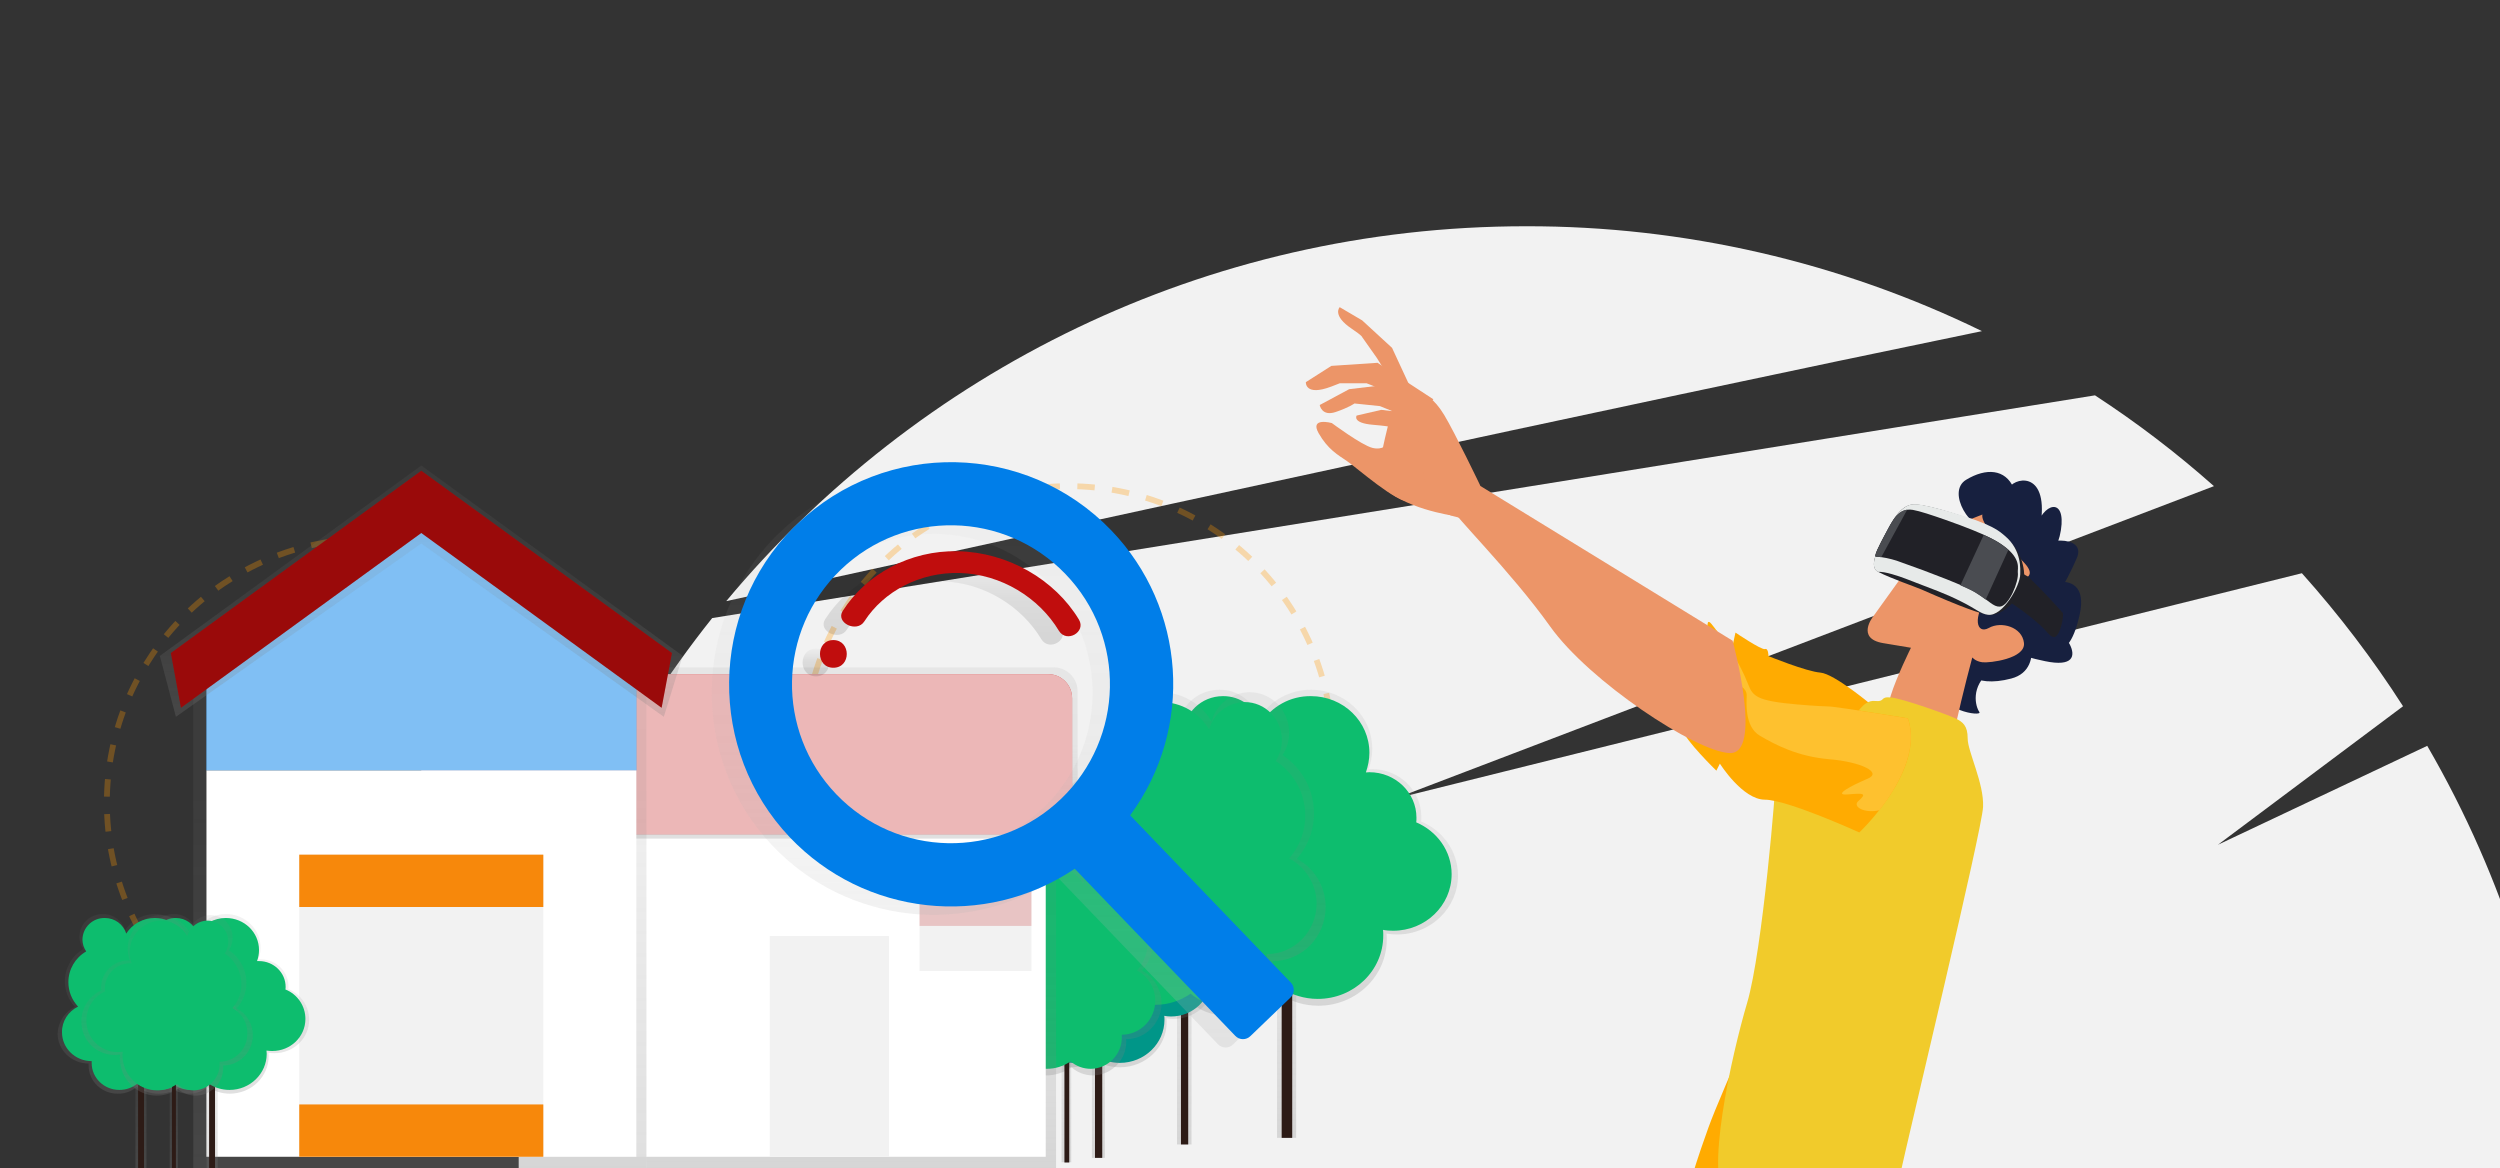 <?xml version="1.0" encoding="utf-8"?>
<!-- Generator: Adobe Illustrator 24.3.0, SVG Export Plug-In . SVG Version: 6.00 Build 0)  -->
<svg version="1.1" id="a47a0a21-9b01-4fbd-9b4d-87f66ed38e86"
	 xmlns="http://www.w3.org/2000/svg" xmlns:xlink="http://www.w3.org/1999/xlink" x="0px" y="0px" viewBox="0 0 1137 531.2"
	 style="enable-background:new 0 0 1137 531.2;" xml:space="preserve">
<rect x="0" y="0" width="1137" height="531.2" fill="#333333" stroke="none"/>
<style type="text/css">
	.st0{fill:#F2F2F2;}
	
		.st1{opacity:0.3;fill:none;stroke:#FF9800;stroke-width:2.642;stroke-miterlimit:10;stroke-dasharray:7.926;enable-background:new    ;}
	.st2{fill:url(#SVGID_1_);}
	.st3{fill:none;}
	.st4{fill:url(#SVGID_2_);}
	.st5{fill:#2D1B16;}
	.st6{fill:#795548;}
	.st7{fill:#0DBD6E;}
	.st8{fill:url(#SVGID_3_);}
	.st9{fill:url(#SVGID_4_);}
	.st10{fill:url(#SVGID_5_);}
	.st11{fill:#009688;}
	.st12{fill:url(#SVGID_6_);}
	.st13{fill:url(#SVGID_7_);}
	.st14{fill:url(#SVGID_8_);}
	.st15{fill:url(#SVGID_9_);}
	.st16{fill:#FFFFFF;}
	.st17{fill:url(#SVGID_10_);}
	.st18{fill:#C00D0D;}
	.st19{opacity:0.7;fill:#FFFFFF;enable-background:new    ;}
	.st20{fill:url(#SVGID_11_);}
	.st21{fill:#007EE9;}
	.st22{opacity:0.5;fill:#FFFFFF;enable-background:new    ;}
	.st23{fill:url(#SVGID_12_);}
	.st24{opacity:0.2;enable-background:new    ;}
	.st25{fill:#F7880B;}
	.st26{fill:#00FF00;}
	.st27{opacity:0.2;fill:#C00D0D;enable-background:new    ;}
	.st28{fill:url(#SVGID_13_);}
	.st29{fill:url(#SVGID_14_);}
	.st30{fill:url(#SVGID_15_);}
	.st31{fill:url(#SVGID_16_);}
	.st32{fill:url(#SVGID_17_);}
	.st33{fill:url(#SVGID_18_);}
	.st34{fill:url(#SVGID_19_);}
	.st35{fill:url(#SVGID_20_);}
	.st36{fill:url(#SVGID_21_);}
	.st37{fill:#17203F;}
	.st38{fill:#EC9568;}
	.st39{fill:#FEC12F;}
	.st40{fill:#447CE3;}
	.st41{fill:#FFAB01;}
	.st42{fill:#F1CB2B;}
	.st43{fill:#212127;}
	.st44{fill:#E7EAE9;}
	.st45{fill:#4A4C51;}
</style>
<path class="st0" d="M1137,408.9v166.3H235.9V456.8c16.7-64.1,46.7-123.9,88-175.7l628.9-101.3c19,12.4,37.1,26.2,54.1,41.3
	L634.2,363.3l412.7-102.6c16.9,18.9,32.3,39.1,46,60.5l-84.2,63l95.2-45c8.8,15.2,16.8,30.9,23.8,46.9
	C1131,393.6,1134.1,401.2,1137,408.9z"/>
<path class="st0" d="M901.4,150.6c-64.6-31.5-135.5-47.8-207.3-47.7c-146.2,0-276.9,66.3-363.8,170.5
	C479,240.7,737.9,184.3,901.4,150.6z"/>
<circle class="st1" cx="168.8" cy="365.1" r="120.2"/>
<circle class="st1" cx="485.8" cy="341.3" r="120.2"/>
<g id="ff8ee4b4-5abc-4927-bead-5d69132ee8f9">
	
		<linearGradient id="SVGID_1_" gradientUnits="userSpaceOnUse" x1="737.252" y1="-175.484" x2="737.252" y2="-31.838" gradientTransform="matrix(1 0 0 -1 -146.3 281.816)">
		<stop  offset="0" style="stop-color:#808080;stop-opacity:0.25"/>
		<stop  offset="0.54" style="stop-color:#808080;stop-opacity:0.12"/>
		<stop  offset="1" style="stop-color:#808080;stop-opacity:0.1"/>
	</linearGradient>
	<path class="st2" d="M532.3,387.7c-5.2-5.5-8.1-12.8-8.1-20.3c0.1-10.6,5.7-20.4,14.8-25.8c-2-2.9-3.1-6.4-3.1-9.9
		c0-10,8.4-18,18.7-18c8.2-0.1,15.5,5.2,17.9,13c5.2-8.1,14.2-13.1,23.8-13c15.4,0,27.8,12,27.8,26.9c0,3.2-0.6,6.3-1.7,9.3
		c0.6,0,1.1-0.1,1.7-0.1c12.3,0,22.3,9.7,22.3,21.6c0,0.7,0,1.5-0.1,2.2c9.9,4.1,16.8,13.6,16.8,24.6c0,14.8-12.4,26.8-27.7,26.8
		c-1.6,0-3.2-0.1-4.8-0.4c0.1,0.9,0.1,1.8,0.1,2.7c0,16.6-13.9,30.1-31.1,30.1c-6.3,0-12.5-1.8-17.7-5.4c-4.2,3.5-9.6,5.4-15.1,5.4
		c-12.8,0-23.3-10.1-23.3-22.5c0-0.5,0-1.1,0.1-1.6h-0.1c-13.8,0-24.9-10.8-24.9-24.1C518.8,400,524,391.7,532.3,387.7z"/>
</g>
<line id="_x34_f2fbb80-d4ec-4696-8eab-975803e285fc" class="st3" x1="585.3" y1="357.5" x2="585.3" y2="517.5"/>
<linearGradient id="SVGID_2_" gradientUnits="userSpaceOnUse" x1="585.15" y1="13.755" x2="585.15" y2="173.74" gradientTransform="matrix(1 0 0 -1 0 531.276)">
	<stop  offset="0" style="stop-color:#808080;stop-opacity:0.25"/>
	<stop  offset="0.54" style="stop-color:#808080;stop-opacity:0.12"/>
	<stop  offset="1" style="stop-color:#808080;stop-opacity:0.1"/>
</linearGradient>
<rect x="580.8" y="357.5" class="st4" width="8.7" height="160"/>
<rect x="582.9" y="357.5" class="st5" width="4.8" height="160"/>
<line id="_x39_64f69dd-bb5e-4ecb-a4f0-6b0cfaf1e31d" class="st3" x1="585.8" y1="405.5" x2="557.2" y2="376.3"/>
<rect x="569.1" y="370.5" transform="matrix(0.714 -0.7 0.7 0.714 -110.245 511.826)" class="st6" width="4.8" height="40.8"/>
<line id="_x37_2c4e71e-02d3-4be2-bc6f-3754e61bbdeb" class="st3" x1="585.8" y1="430.5" x2="615.4" y2="409.7"/>
<rect x="582.5" y="417.7" transform="matrix(0.819 -0.574 0.574 0.819 -132.337 421.227)" class="st5" width="36.2" height="4.8"/>
<path id="c200c6c4-addf-434c-9e0f-5ce7230e9a19" class="st7" d="M534.8,387.6c-5-5.3-7.7-12.2-7.7-19.5c0.1-10.2,5.4-19.5,14.2-24.7
	c-1.9-2.8-3-6.1-3-9.5c0-9.5,8-17.3,17.9-17.3c7.8-0.1,14.8,5,17.2,12.4c5-7.8,13.5-12.5,22.8-12.4c14.7,0,26.6,11.5,26.6,25.8
	c0,3-0.6,6-1.6,8.9c0.5,0,1.1-0.1,1.6-0.1c11.8,0,21.4,9.2,21.4,20.7c0,0.7,0,1.4-0.1,2.1c9.4,4,16.1,13,16.1,23.6
	c0,14.2-11.9,25.7-26.6,25.7c-1.5,0-3.1-0.1-4.6-0.4c0.1,0.9,0.1,1.7,0.1,2.6c0,15.9-13.3,28.8-29.8,28.8c-6,0-11.9-1.8-17-5.1
	c-4,3.3-9.1,5.1-14.4,5.1c-12.3,0-22.3-9.6-22.3-21.5c0-0.5,0-1,0.1-1.5h-0.1c-13.2,0-23.8-10.3-23.8-23
	C521.9,399.4,526.9,391.5,534.8,387.6z"/>
<g id="_x30_9ddf46a-2bb3-497c-83d6-f7ff730d3d58">
	
		<linearGradient id="SVGID_3_" gradientUnits="userSpaceOnUse" x1="679.448" y1="-179.803" x2="679.448" y2="-32.988" gradientTransform="matrix(1 0 0 -1 -146.3 281.816)">
		<stop  offset="0" style="stop-color:#808080;stop-opacity:0.25"/>
		<stop  offset="0.54" style="stop-color:#808080;stop-opacity:0.12"/>
		<stop  offset="1" style="stop-color:#808080;stop-opacity:0.1"/>
	</linearGradient>
	<path class="st8" d="M589.8,390.6c11.5-13.1,10.1-33-3-44.5c-1.1-1-2.3-1.9-3.5-2.7c2-3,3-6.6,3-10.2c0-10.2-8.1-18.4-18-18.4
		c-8.1,0.1-15.2,5.5-17.3,13.3c-4.8-8.2-13.5-13.2-23-13.3c-14.8,0-26.9,12.3-26.9,27.5c0,3.2,0.6,6.4,1.6,9.5
		c-0.5,0-1.1-0.1-1.6-0.1c-11.9,0-21.6,9.9-21.6,22.1c0,0.8,0,1.5,0.1,2.2c-9.9,4.4-16.3,14.3-16.2,25.2c0,15.1,12,27.4,26.8,27.4
		c1.6,0,3.1-0.1,4.6-0.4c-0.1,0.9-0.1,1.8-0.1,2.8c0,17,13.5,30.7,30.1,30.7c6.1,0,12.1-1.9,17.1-5.5c4,3.5,9.2,5.5,14.5,5.5
		c12.4,0,22.5-10.3,22.5-23c0-0.5,0-1.1-0.1-1.6h0.1c13.3,0,24-11,24-24.6C602.9,403.3,597.9,394.8,589.8,390.6z"/>
</g>
<linearGradient id="SVGID_4_" gradientUnits="userSpaceOnUse" x1="538.551" y1="10.81" x2="538.551" y2="173.799" gradientTransform="matrix(1 0 0 -1 0 531.276)">
	<stop  offset="0" style="stop-color:#808080;stop-opacity:0.25"/>
	<stop  offset="0.54" style="stop-color:#808080;stop-opacity:0.12"/>
	<stop  offset="1" style="stop-color:#808080;stop-opacity:0.1"/>
</linearGradient>
<rect x="535.3" y="357.5" class="st9" width="6.6" height="163"/>
<rect x="537.1" y="359.8" class="st5" width="3.3" height="160.7"/>
<rect x="531.7" y="392" transform="matrix(0.679 -0.734 0.734 0.679 -111.993 530.871)" class="st5" width="39.8" height="3.3"/>
<rect x="522.4" y="405.5" transform="matrix(0.596 -0.803 0.803 0.596 -127.963 591.48)" class="st6" width="3.3" height="34.9"/>
<g id="db20f295-6229-40c0-b196-6bb997b23afd">
	
		<linearGradient id="SVGID_5_" gradientUnits="userSpaceOnUse" x1="649.83" y1="-203.778" x2="649.83" y2="-105.876" gradientTransform="matrix(1 0 0 -1 -146.3 281.816)">
		<stop  offset="0" style="stop-color:#808080;stop-opacity:0.25"/>
		<stop  offset="0.54" style="stop-color:#808080;stop-opacity:0.12"/>
		<stop  offset="1" style="stop-color:#808080;stop-opacity:0.1"/>
	</linearGradient>
	<path class="st10" d="M463.6,438.2c-3.5-3.8-5.5-8.7-5.5-13.9c0-7.2,3.9-13.9,10.1-17.6c-1.4-2-2.1-4.4-2.1-6.8
		c0-6.8,5.7-12.3,12.7-12.3c5.6-0.1,10.5,3.5,12.2,8.9c3.5-5.5,9.7-8.9,16.2-8.9c10.5,0,19,8.2,19,18.3c0,2.2-0.4,4.3-1.2,6.3
		c0.4,0,0.8-0.1,1.2-0.1c8.4,0,15.2,6.6,15.2,14.7c0,0.5,0,1-0.1,1.5c6.9,2.8,11.4,9.4,11.4,16.8c0,10.1-8.5,18.3-18.9,18.3
		c-1.1,0-2.2-0.1-3.3-0.3c0.1,0.6,0.1,1.2,0.1,1.8c0,11.3-9.5,20.5-21.2,20.5c-4.3,0-8.5-1.2-12-3.6c-2.9,2.4-6.5,3.6-10.3,3.6
		c-8.8,0-15.9-6.9-15.9-15.3c0-0.4,0-0.7,0.1-1.1h-0.1c-9.4,0-17-7.3-17-16.4C454.4,446.6,457.9,440.9,463.6,438.2z"/>
</g>
<path id="_x33_f6c00ca-74d6-4e4e-a4d6-8f160f37aa24" class="st11" d="M465.3,438.1c-3.4-3.6-5.3-8.3-5.3-13.3
	c0-6.9,3.7-13.3,9.7-16.8c-1.3-1.9-2-4.2-2-6.5c0-6.5,5.5-11.8,12.2-11.8c5.3-0.1,10.1,3.4,11.7,8.5c3.4-5.3,9.2-8.5,15.5-8.5
	c10,0,18.2,7.9,18.2,17.5c0,2.1-0.4,4.1-1.1,6.1c0.4,0,0.7-0.1,1.1-0.1c8,0,14.6,6.3,14.6,14.1c0,0.5,0,0.9-0.1,1.4
	c6.6,2.6,10.9,9,10.9,16.1c0,9.7-8.1,17.5-18.1,17.5c-1,0-2.1-0.1-3.1-0.3c0.1,0.6,0.1,1.2,0.1,1.8c0,10.8-9.1,19.6-20.3,19.6
	c-4.1,0-8.1-1.2-11.6-3.5c-2.8,2.3-6.2,3.5-9.8,3.5c-8.4,0-15.2-6.6-15.2-14.7c0-0.4,0-0.7,0.1-1h-0.1c-9,0-16.2-7-16.2-15.7
	C456.4,446.1,459.9,440.7,465.3,438.1z"/>
<line id="_x38_a7e076a-6ecd-440d-86c8-bd2eb9f9fc08" class="st3" x1="499.7" y1="417.6" x2="499.7" y2="526.6"/>
<path id="c2060184-c570-49c2-acda-2f80a9472e25" class="st7" d="M586.3,390.4c10.8-12.3,9.5-31-2.8-41.8c-1-0.9-2.1-1.7-3.3-2.5
	c1.8-2.8,2.8-6.1,2.8-9.5c0-9.6-7.6-17.3-16.9-17.3c-7.6,0.1-14.2,5.2-16.2,12.5c-4.5-7.7-12.7-12.4-21.6-12.5
	c-13.9,0-25.2,11.6-25.2,25.8c0,3,0.5,6,1.5,8.9c-0.5,0-1-0.1-1.5-0.1c-11.2,0-20.2,9.2-20.2,20.7c0,0.7,0,1.4,0.1,2.1
	c-9.3,4.2-15.2,13.4-15.2,23.6c0,14.2,11.2,25.7,25.1,25.7c1.5,0,2.9-0.1,4.4-0.4c-0.1,0.9-0.1,1.7-0.1,2.6
	c0,15.9,12.6,28.8,28.2,28.8c5.8,0,11.4-1.8,16.1-5.1c3.8,3.3,8.6,5.1,13.6,5.1c11.6,0,21.1-9.6,21.1-21.6c0-0.5,0-1-0.1-1.5h0.1
	c12.5,0,22.6-10.3,22.6-23.1C598.7,402.3,593.9,394.4,586.3,390.4z"/>
<linearGradient id="SVGID_6_" gradientUnits="userSpaceOnUse" x1="499.587" y1="4.628" x2="499.587" y2="113.651" gradientTransform="matrix(1 0 0 -1 0 531.276)">
	<stop  offset="0" style="stop-color:#808080;stop-opacity:0.25"/>
	<stop  offset="0.54" style="stop-color:#808080;stop-opacity:0.12"/>
	<stop  offset="1" style="stop-color:#808080;stop-opacity:0.1"/>
</linearGradient>
<rect x="496.6" y="417.6" class="st12" width="5.9" height="109"/>
<rect x="498" y="417.6" class="st5" width="3.3" height="109"/>
<line id="cd90862a-73c1-467f-8a8f-23aaf7962413" class="st3" x1="500" y1="450.3" x2="480.6" y2="430.4"/>
<rect x="488.6" y="426.4" transform="matrix(0.714 -0.7 0.7 0.714 -168.089 469.108)" class="st6" width="3.3" height="27.8"/>
<line id="f406e355-8aa2-4ce0-9f47-8fc27dbb63cd" class="st3" x1="500" y1="467.3" x2="520.2" y2="453.2"/>
<rect x="497.8" y="458.6" transform="matrix(0.819 -0.574 0.574 0.819 -171.821 376.538)" class="st6" width="24.7" height="3.3"/>
<g id="af04bae7-87e5-447e-b22a-307a28405780">
	
		<linearGradient id="SVGID_7_" gradientUnits="userSpaceOnUse" x1="627.688" y1="-207.338" x2="627.688" y2="-108.79" gradientTransform="matrix(1 0 0 -1 -146.3 281.816)">
		<stop  offset="0" style="stop-color:#808080;stop-opacity:0.25"/>
		<stop  offset="0.54" style="stop-color:#808080;stop-opacity:0.12"/>
		<stop  offset="1" style="stop-color:#808080;stop-opacity:0.1"/>
	</linearGradient>
	<path class="st13" d="M519.4,441.4c7.7-8.8,6.8-22.1-2-29.8c-0.8-0.7-1.6-1.3-2.4-1.8c1.3-2,2-4.4,2-6.8
		c0.2-6.7-5.1-12.2-11.8-12.4c-5.5-0.1-10.5,3.5-11.9,8.9c-3.2-5.5-9.1-8.9-15.4-8.9c-10,0-18,8.3-18,18.4c0,2.2,0.4,4.3,1.1,6.4
		c-0.4,0-0.7-0.1-1.1-0.1c-8.1,0.1-14.6,6.7-14.5,14.8c0,0,0,0,0,0c0,0.5,0,1,0.1,1.5c-6.6,3-10.9,9.6-10.9,16.9
		c0,10.2,8.1,18.4,18,18.4c1,0,2.1-0.1,3.1-0.3c-0.1,0.6-0.1,1.2-0.1,1.9c0,11.4,9,20.6,20.2,20.6c4.1,0,8.1-1.3,11.5-3.7
		c2.7,2.4,6.2,3.7,9.8,3.7c8.4-0.1,15.2-7,15.1-15.4c0,0,0,0,0,0c0-0.4,0-0.7-0.1-1.1h0.1c8.9,0,16.1-7.4,16.1-16.5
		C528.2,450,524.8,444.3,519.4,441.4z"/>
</g>
<linearGradient id="SVGID_8_" gradientUnits="userSpaceOnUse" x1="485.02" y1="2.627" x2="485.02" y2="112.026" gradientTransform="matrix(1 0 0 -1 0 531.276)">
	<stop  offset="0" style="stop-color:#808080;stop-opacity:0.25"/>
	<stop  offset="0.54" style="stop-color:#808080;stop-opacity:0.12"/>
	<stop  offset="1" style="stop-color:#808080;stop-opacity:0.1"/>
</linearGradient>
<rect x="482.8" y="419.2" class="st14" width="4.4" height="109.4"/>
<rect x="484.1" y="420.8" class="st5" width="2.2" height="107.9"/>
<rect x="480.4" y="442.4" transform="matrix(0.679 -0.734 0.734 0.679 -167.129 504.442)" class="st5" width="26.7" height="2.2"/>
<rect x="474.2" y="451.5" transform="matrix(0.596 -0.803 0.803 0.596 -179.963 568.581)" class="st5" width="2.2" height="23.4"/>
<path id="e5433075-9388-42ed-900f-702a5a1be897" class="st7" d="M517.1,441.4c7.2-8.3,6.4-20.8-1.9-28c-0.7-0.6-1.4-1.2-2.2-1.7
	c1.2-1.9,1.9-4.1,1.9-6.4c0.2-6.3-4.8-11.5-11.1-11.6c-5.2-0.1-9.8,3.3-11.2,8.3c-3-5.2-8.5-8.3-14.5-8.4c-9.4,0-16.9,7.8-16.9,17.3
	c0,2,0.3,4.1,1,6c-0.3,0-0.7-0.1-1-0.1c-7.6,0.1-13.7,6.3-13.6,13.9c0,0.5,0,0.9,0.1,1.4c-6.2,2.8-10.2,9-10.2,15.9
	c0,9.5,7.6,17.3,16.9,17.3c1,0,2-0.1,2.9-0.3c-0.1,0.6-0.1,1.2-0.1,1.7c0,10.7,8.5,19.4,18.9,19.4c3.9,0,7.6-1.2,10.8-3.4
	c2.5,2.2,5.8,3.4,9.2,3.4c7.9-0.1,14.2-6.6,14.1-14.5c0-0.3,0-0.7-0.1-1h0.1c8.5-0.1,15.2-7,15.2-15.5c0,0,0,0,0,0
	C525.4,449.3,522.2,444.1,517.1,441.4z"/>
<linearGradient id="SVGID_9_" gradientUnits="userSpaceOnUse" x1="387.113" y1="-9.463899e-02" x2="387.113" y2="165.682" gradientTransform="matrix(1 0 0 -1 0 531.276)">
	<stop  offset="0" style="stop-color:#808080;stop-opacity:0.25"/>
	<stop  offset="0.54" style="stop-color:#808080;stop-opacity:0.12"/>
	<stop  offset="1" style="stop-color:#808080;stop-opacity:0.1"/>
</linearGradient>
<rect x="294" y="365.6" class="st15" width="186.3" height="165.8"/>
<rect x="171.8" y="365.6" class="st16" width="303.8" height="160.5"/>
<linearGradient id="SVGID_10_" gradientUnits="userSpaceOnUse" x1="487.187" y1="-99.629" x2="487.187" y2="-21.694" gradientTransform="matrix(1 0 0 -1 -146.3 281.816)">
	<stop  offset="0" style="stop-color:#808080;stop-opacity:0.25"/>
	<stop  offset="0.54" style="stop-color:#808080;stop-opacity:0.12"/>
	<stop  offset="1" style="stop-color:#808080;stop-opacity:0.1"/>
</linearGradient>
<path class="st17" d="M490.2,381.4H191.6v-77.9h287.6c6,0,10.9,4.9,10.9,10.9V381.4z"/>
<path class="st18" d="M191.6,306.6h285.1c6,0,10.9,4.9,10.9,10.9v61.9l0,0h-296l0,0V306.6L191.6,306.6z"/>
<path class="st19" d="M191.6,306.6h285.1c6,0,10.9,4.9,10.9,10.9v61.9l0,0h-296l0,0V306.6L191.6,306.6z"/>
<linearGradient id="SVGID_11_" gradientUnits="userSpaceOnUse" x1="190.955" y1="-8.802789e-02" x2="190.955" y2="312.312" gradientTransform="matrix(1 0 0 -1 0 531.276)">
	<stop  offset="0" style="stop-color:#808080;stop-opacity:0.25"/>
	<stop  offset="0.54" style="stop-color:#808080;stop-opacity:0.12"/>
	<stop  offset="1" style="stop-color:#808080;stop-opacity:0.1"/>
</linearGradient>
<polygon class="st20" points="191,219 87.9,291.5 87.9,352.7 87.9,531.4 294,531.4 294,352.7 294,291.5 "/>
<polygon class="st21" points="289.4,290.3 191.6,219 93.9,290.3 93.9,350.4 289.4,350.4 "/>
<polygon class="st22" points="289.4,290.3 191.6,219 93.9,290.3 93.9,350.4 289.4,350.4 "/>
<rect x="93.9" y="350.4" class="st16" width="195.5" height="175.7"/>
<linearGradient id="SVGID_12_" gradientUnits="userSpaceOnUse" x1="191.615" y1="205.317" x2="191.615" y2="319.544" gradientTransform="matrix(1 0 0 -1 0 531.276)">
	<stop  offset="0" style="stop-color:#808080;stop-opacity:0.25"/>
	<stop  offset="0.54" style="stop-color:#808080;stop-opacity:0.12"/>
	<stop  offset="1" style="stop-color:#808080;stop-opacity:0.1"/>
</linearGradient>
<polygon class="st23" points="301.9,326 191.6,247.2 80,326 72.7,298.3 191.6,211.7 310.5,298.3 "/>
<polygon class="st18" points="300.9,321.9 191.6,242.4 82.3,321.9 77.7,297 191.6,214.1 305.6,297 "/>
<polygon class="st24" points="300.9,321.9 191.6,242.4 82.3,321.9 77.7,297 191.6,214.1 305.6,297 "/>
<rect x="136.1" y="388.7" class="st0" width="111" height="137.4"/>
<rect x="136.1" y="388.7" class="st25" width="111" height="23.8"/>
<rect x="136.1" y="502.3" class="st25" width="111" height="23.8"/>
<path class="st26" d="M377.4,476.7c0.5,0,1-0.4,1-1s-0.4-1-1-1s-1,0.4-1,1S376.9,476.7,377.4,476.7z"/>
<rect x="350.1" y="425.7" class="st0" width="54.2" height="100.4"/>
<rect x="418.2" y="404.6" class="st0" width="50.9" height="37"/>
<rect x="418.2" y="404.6" class="st27" width="50.9" height="16.5"/>
<g id="_x34_7cb54cf-6c9b-4864-bf0d-76585f8d162f">
	
		<linearGradient id="SVGID_13_" gradientUnits="userSpaceOnUse" x1="246.022" y1="-215.613" x2="246.022" y2="-133.985" gradientTransform="matrix(1 0 0 -1 -146.3 281.816)">
		<stop  offset="0" style="stop-color:#808080;stop-opacity:0.25"/>
		<stop  offset="0.54" style="stop-color:#808080;stop-opacity:0.12"/>
		<stop  offset="1" style="stop-color:#808080;stop-opacity:0.1"/>
	</linearGradient>
	<path class="st28" d="M66.4,457.9c-3-3.1-4.6-7.3-4.6-11.6c0-6,3.2-11.6,8.4-14.7c-1.1-1.7-1.8-3.6-1.8-5.6
		c0.1-5.8,4.8-10.3,10.6-10.3c4.7-0.1,8.8,2.9,10.2,7.4c2.9-4.6,8.1-7.4,13.5-7.4c8.7,0,15.8,6.8,15.8,15.3c0,1.8-0.3,3.6-1,5.3
		c0.3,0,0.7,0,1,0c7,0,12.7,5.5,12.7,12.3c0,0.4,0,0.8-0.1,1.2c5.7,2.3,9.5,7.8,9.5,14c0,8.4-7.1,15.2-15.8,15.2
		c-0.9,0-1.8-0.1-2.7-0.2c0,0.5,0.1,1,0.1,1.5c0,9.4-7.9,17.1-17.7,17.1c-3.6,0-7.1-1.1-10.1-3c-2.4,2-5.4,3.1-8.6,3
		c-7.3,0-13.2-5.7-13.2-12.8c0-0.3,0-0.6,0-0.9h0c-7.8,0-14.1-6.1-14.1-13.7C58.7,464.9,61.7,460.2,66.4,457.9z"/>
</g>
<line id="b49a21fb-81f1-4431-9ecd-ca46c91409d2" class="st3" x1="96.5" y1="440.7" x2="96.5" y2="531.6"/>
<linearGradient id="SVGID_14_" gradientUnits="userSpaceOnUse" x1="96.429" y1="-0.352" x2="96.429" y2="90.534" gradientTransform="matrix(1 0 0 -1 0 531.276)">
	<stop  offset="0" style="stop-color:#808080;stop-opacity:0.25"/>
	<stop  offset="0.54" style="stop-color:#808080;stop-opacity:0.12"/>
	<stop  offset="1" style="stop-color:#808080;stop-opacity:0.1"/>
</linearGradient>
<rect x="94" y="440.7" class="st29" width="5" height="90.9"/>
<rect x="95.1" y="440.7" class="st5" width="2.7" height="90.9"/>
<line id="_x34_6369620-a42d-4543-9046-c39c6dd80f7a" class="st3" x1="96.8" y1="468" x2="80.6" y2="451.4"/>
<rect x="87.3" y="448.1" transform="matrix(0.714 -0.7 0.7 0.714 -296.442 193.493)" class="st6" width="2.7" height="23.2"/>
<line id="_x30_62fca71-ec11-4619-a966-9015ca52f87c" class="st3" x1="96.8" y1="482.2" x2="113.6" y2="470.4"/>
<rect x="94.9" y="474.9" transform="matrix(0.819 -0.574 0.574 0.819 -254.498 146.851)" class="st6" width="20.6" height="2.7"/>
<path id="_x33_ed80c62-65f0-4ea6-94fa-12b45cf1e111" class="st7" d="M67.8,457.8c-2.8-3-4.4-6.9-4.4-11.1c0-5.8,3.1-11.1,8.1-14
	c-1.1-1.6-1.7-3.5-1.7-5.4c0.1-5.5,4.6-9.9,10.2-9.8c0,0,0,0,0,0c4.4,0,8.4,2.8,9.7,7.1c2.8-4.4,7.7-7.1,13-7.1
	c8.4,0,15.1,6.5,15.1,14.6c0,1.7-0.3,3.4-0.9,5c0.3,0,0.6,0,0.9,0c6.7,0,12.1,5.3,12.1,11.7c0,0.4,0,0.8-0.1,1.2
	c5.5,2.2,9.1,7.5,9.1,13.4c0,8.1-6.7,14.6-15.1,14.6c-0.9,0-1.8-0.1-2.6-0.2c0,0.5,0.1,1,0.1,1.5c0,9-7.6,16.4-16.9,16.4
	c-3.4,0-6.8-1-9.6-2.9c-2.3,1.9-5.2,2.9-8.2,2.9c-7,0-12.6-5.5-12.6-12.2c0-0.3,0-0.6,0-0.9h0c-7.5,0-13.5-5.9-13.5-13.1
	C60.5,464.5,63.4,460,67.8,457.8z"/>
<g id="a27ca12e-65b6-46c0-899b-83e3c1e240bd">
	
		<linearGradient id="SVGID_15_" gradientUnits="userSpaceOnUse" x1="213.659" y1="-215.613" x2="213.659" y2="-133.985" gradientTransform="matrix(1 0 0 -1 -146.3 281.816)">
		<stop  offset="0" style="stop-color:#808080;stop-opacity:0.25"/>
		<stop  offset="0.54" style="stop-color:#808080;stop-opacity:0.12"/>
		<stop  offset="1" style="stop-color:#808080;stop-opacity:0.1"/>
	</linearGradient>
	<path class="st30" d="M34.1,457.9c-3-3.1-4.6-7.3-4.6-11.6c0-6,3.2-11.6,8.4-14.7c-1.1-1.7-1.8-3.6-1.8-5.6
		c0.1-5.8,4.8-10.3,10.6-10.3c4.7-0.1,8.8,2.9,10.2,7.4c2.9-4.6,8.1-7.4,13.5-7.4c8.7,0,15.8,6.8,15.8,15.3c0,1.8-0.3,3.6-1,5.3
		c0.3,0,0.7,0,1,0c7,0,12.7,5.5,12.7,12.3c0,0.4,0,0.8-0.1,1.2c5.7,2.3,9.5,7.8,9.5,14c0,8.4-7.1,15.2-15.8,15.2
		c-0.9,0-1.8-0.1-2.7-0.2c0,0.5,0.1,1,0.1,1.5c0,9.4-7.9,17.1-17.7,17.1c-3.6,0-7.1-1.1-10.1-3c-2.4,2-5.4,3.1-8.6,3
		c-7.3,0-13.2-5.7-13.2-12.8c0-0.3,0-0.6,0-0.9h0c-7.8,0-14.1-6.1-14.1-13.7C26.4,464.9,29.4,460.2,34.1,457.9z"/>
</g>
<line id="_x36_da80e84-a8c0-407e-a753-005b95fbf056" class="st3" x1="64.2" y1="440.7" x2="64.2" y2="531.6"/>
<linearGradient id="SVGID_16_" gradientUnits="userSpaceOnUse" x1="64.066" y1="-0.352" x2="64.066" y2="90.534" gradientTransform="matrix(1 0 0 -1 0 531.276)">
	<stop  offset="0" style="stop-color:#808080;stop-opacity:0.25"/>
	<stop  offset="0.54" style="stop-color:#808080;stop-opacity:0.12"/>
	<stop  offset="1" style="stop-color:#808080;stop-opacity:0.1"/>
</linearGradient>
<rect x="61.6" y="440.7" class="st31" width="5" height="90.9"/>
<rect x="62.8" y="440.7" class="st5" width="2.7" height="90.9"/>
<line id="_x39_56986cd-9b04-40a5-a6ac-3e412b0f623a" class="st3" x1="64.4" y1="468" x2="48.2" y2="451.4"/>
<rect x="54.9" y="448.1" transform="matrix(0.714 -0.7 0.7 0.714 -305.694 170.842)" class="st6" width="2.7" height="23.2"/>
<line id="_x35_2f85bb0-cc07-4469-ba3e-635298721117" class="st3" x1="64.4" y1="482.2" x2="81.3" y2="470.4"/>
<rect x="62.6" y="474.9" transform="matrix(0.819 -0.574 0.574 0.819 -260.373 128.262)" class="st6" width="20.6" height="2.7"/>
<path id="_x36_85c56b8-497f-4668-a7ee-09f5fbc3598c" class="st7" d="M35.5,457.8c-2.8-3-4.4-6.9-4.4-11.1c0-5.8,3.1-11.1,8.1-14
	c-1.1-1.6-1.7-3.5-1.7-5.4c0.1-5.5,4.6-9.9,10.2-9.8c0,0,0,0,0,0c4.4,0,8.4,2.8,9.7,7.1c2.8-4.4,7.7-7.1,13-7.1
	c8.4,0,15.1,6.5,15.1,14.6c0,1.7-0.3,3.4-0.9,5c0.3,0,0.6,0,0.9,0c6.7,0,12.1,5.3,12.1,11.7c0,0.4,0,0.8-0.1,1.2
	c5.5,2.2,9.1,7.5,9.1,13.4c0,8.1-6.7,14.6-15.1,14.6c-0.9,0-1.8-0.1-2.6-0.2c0,0.5,0.1,1,0.1,1.5c0,9-7.6,16.4-16.9,16.4
	c-3.4,0-6.8-1-9.6-2.9c-2.3,1.9-5.2,2.9-8.2,2.9c-7,0-12.6-5.5-12.6-12.2c0-0.3,0-0.6,0-0.9h0c-7.5,0-13.5-5.9-13.5-13.1
	C28.1,464.5,31,460,35.5,457.8z"/>
<g id="_x32_b13a509-cfb1-48b6-9a8a-884e17259990">
	
		<linearGradient id="SVGID_17_" gradientUnits="userSpaceOnUse" x1="222.258" y1="-216.545" x2="222.258" y2="-134.383" gradientTransform="matrix(1 0 0 -1 -146.3 281.816)">
		<stop  offset="0" style="stop-color:#808080;stop-opacity:0.25"/>
		<stop  offset="0.54" style="stop-color:#808080;stop-opacity:0.12"/>
		<stop  offset="1" style="stop-color:#808080;stop-opacity:0.1"/>
	</linearGradient>
	<path class="st32" d="M107.7,458.6c6.4-7.3,5.7-18.5-1.6-24.9c-0.6-0.6-1.3-1.1-2-1.5c1.1-1.7,1.7-3.7,1.7-5.7
		c0.1-5.6-4.3-10.2-9.8-10.3c-4.6-0.1-8.7,2.9-10,7.4c-2.7-4.6-7.6-7.4-12.9-7.4c-8.4,0.1-15.1,7-15,15.3c0,0,0,0,0,0
		c0,1.8,0.3,3.6,0.9,5.3c-0.3,0-0.6,0-0.9,0c-6.7,0.1-12.1,5.6-12.1,12.3c0,0,0,0,0,0.1c0,0.4,0,0.8,0.1,1.2
		c-5.5,2.5-9.1,8-9.1,14.1c-0.1,8.4,6.6,15.2,15,15.3c0.9,0,1.7-0.1,2.6-0.2c0,0.5-0.1,1-0.1,1.5c0,9.5,7.5,17.2,16.8,17.2
		c3.4,0,6.8-1.1,9.6-3.1c2.2,2,5.1,3.1,8.1,3.1c7-0.1,12.6-5.8,12.5-12.8c0-0.3,0-0.6,0-0.9h0c7.5-0.1,13.5-6.2,13.5-13.8
		C115,465.7,112.2,461,107.7,458.6z"/>
</g>
<linearGradient id="SVGID_18_" gradientUnits="userSpaceOnUse" x1="78.996" y1="-4.179050e-02" x2="78.996" y2="91.162" gradientTransform="matrix(1 0 0 -1 0 531.276)">
	<stop  offset="0" style="stop-color:#808080;stop-opacity:0.25"/>
	<stop  offset="0.54" style="stop-color:#808080;stop-opacity:0.12"/>
	<stop  offset="1" style="stop-color:#808080;stop-opacity:0.1"/>
</linearGradient>
<rect x="77.2" y="440.1" class="st33" width="3.7" height="91.2"/>
<rect x="78.2" y="441.4" class="st5" width="1.8" height="89.9"/>
<rect x="75.2" y="459.4" transform="matrix(0.679 -0.734 0.734 0.679 -310.093 210.877)" class="st5" width="22.3" height="1.8"/>
<rect x="69.9" y="467" transform="matrix(0.596 -0.803 0.803 0.596 -354.127 249.396)" class="st5" width="1.8" height="19.5"/>
<linearGradient id="SVGID_19_" gradientUnits="userSpaceOnUse" x1="598.466" y1="-194.591" x2="598.466" y2="67.814" gradientTransform="matrix(1 0 0 -1 -146.3 281.816)">
	<stop  offset="0" style="stop-color:#B3B3B3;stop-opacity:0.25"/>
	<stop  offset="0.54" style="stop-color:#B3B3B3;stop-opacity:0.1"/>
	<stop  offset="1" style="stop-color:#B3B3B3;stop-opacity:5.000000e-02"/>
</linearGradient>
<path class="st34" d="M497.5,245c-38.7-40.2-102.6-41.5-142.9-2.8c-0.6,0.6-1.2,1.1-1.8,1.7c-38.2,38.6-38.9,101.3-1.5,140.7
	c33.9,35.7,88.7,41.8,129.6,14.3l73,76c1.9,2,5,2,6.9,0.1c0,0,0,0,0,0l18.2-17.5c2-1.9,2-5,0.1-6.9c0,0,0,0,0,0l-73-76
	C535.1,335,531.4,280.4,497.5,245z M474.7,367.2c-28.8,27.7-74.5,26.8-102.2-2c-27.7-28.8-26.8-74.5,2-102.2
	c28.8-27.7,74.5-26.8,102.2,2C504.4,293.7,503.5,339.5,474.7,367.2C474.7,367.2,474.7,367.2,474.7,367.2z"/>
<linearGradient id="SVGID_20_" gradientUnits="userSpaceOnUse" x1="517.385" y1="-25.776" x2="517.385" y2="-13.148" gradientTransform="matrix(1 0 0 -1 -146.3 281.816)">
	<stop  offset="0" style="stop-color:#000000;stop-opacity:0.12"/>
	<stop  offset="0.55" style="stop-color:#000000;stop-opacity:9.000000e-02"/>
	<stop  offset="1" style="stop-color:#000000;stop-opacity:2.000000e-02"/>
</linearGradient>
<path class="st35" d="M371.1,295c-8.1,0-8.1,12.6,0,12.6S379.2,295,371.1,295z"/>
<linearGradient id="SVGID_21_" gradientUnits="userSpaceOnUse" x1="575.397" y1="-11.322" x2="575.397" y2="27.328" gradientTransform="matrix(1 0 0 -1 -146.3 281.816)">
	<stop  offset="0" style="stop-color:#000000;stop-opacity:0.12"/>
	<stop  offset="0.55" style="stop-color:#000000;stop-opacity:9.000000e-02"/>
	<stop  offset="1" style="stop-color:#000000;stop-opacity:2.000000e-02"/>
</linearGradient>
<path class="st36" d="M427.7,254.5c-21.9-0.5-41.8,10.5-52.4,27.1c-3.5,5.4,6.4,10.2,9.8,4.8c8.8-13.7,25.4-22.5,43.4-22
	c18.9,0.5,36.1,11.3,45.1,26.3c3.5,5.7,12.5,0.5,9.1-5.1C471.8,267.3,450.3,255,427.7,254.5z"/>
<path id="ffc97756-bf62-44e2-b6c0-20f8128ede8f" class="st7" d="M105.7,458.5c6-6.9,5.3-17.3-1.6-23.4c-0.6-0.5-1.2-1-1.9-1.4
	c1-1.6,1.6-3.4,1.6-5.3c0.1-5.2-4-9.6-9.2-9.7c-4.4-0.1-8.2,2.8-9.4,7c-2.5-4.3-7.1-7-12.1-7c-7.9,0.1-14.2,6.6-14.1,14.4
	c0,1.7,0.3,3.4,0.9,5c-0.3,0-0.6,0-0.9,0c-6.3,0.1-11.4,5.3-11.3,11.6c0,0.4,0,0.8,0.1,1.2c-5.2,2.3-8.5,7.5-8.5,13.2
	c-0.1,7.9,6.2,14.3,14.1,14.4c0.8,0,1.6-0.1,2.4-0.2c0,0.5-0.1,1-0.1,1.5c0,8.9,7.1,16.1,15.8,16.1c3.2,0,6.4-1,9-2.9
	c2.1,1.8,4.8,2.9,7.6,2.9c6.6-0.1,11.9-5.5,11.8-12.1c0,0,0,0,0,0c0-0.3,0-0.6,0-0.9h0c7.1-0.1,12.7-5.9,12.6-12.9c0,0,0,0,0,0
	C112.6,465.2,110,460.8,105.7,458.5z"/>
<path class="st21" d="M505.4,241.2c-38.7-40.2-102.6-41.5-142.9-2.8c-0.6,0.6-1.2,1.1-1.8,1.7c-38.2,38.6-38.9,101.3-1.5,140.7
	c33.9,35.7,88.7,41.8,129.6,14.3l73,76c1.9,2,5,2,6.9,0.1c0,0,0,0,0,0l18.2-17.5c2-1.9,2-5,0.1-6.9c0,0,0,0,0,0l-73-76
	C543.1,331.2,539.4,276.5,505.4,241.2z M482.6,363.3c-28.8,27.7-74.5,26.8-102.2-2s-26.8-74.5,2-102.2c28.8-27.7,74.5-26.8,102.2,2
	C512.3,289.9,511.4,335.6,482.6,363.3C482.6,363.3,482.6,363.3,482.6,363.3z"/>
<path class="st18" d="M379,291.1c-8.1,0-8.1,12.6,0,12.6C387.2,303.7,387.1,291.1,379,291.1z"/>
<path class="st18" d="M435.7,250.7c-21.9-0.5-41.8,10.5-52.4,27.1c-3.5,5.4,6.4,10.2,9.8,4.8c8.8-13.7,25.4-22.5,43.4-22
	c18.9,0.5,36.1,11.3,45.1,26.3c3.5,5.7,12.5,0.5,9.1-5.1C479.7,263.5,458.3,251.2,435.7,250.7z"/>
<g>
	<g>
		<path class="st37" d="M922.7,257.7c0,0-18.2-8.9-19.7-18.7c-1.5-9.8,13.1,1.8,3.1,2.3c-10,0.5-21-17.6-11.9-23.1
			c9.1-5.5,17.8-4.9,21.6,3.7c3.7,8.6-3.2,8.1-2.9,2c0.3-6,16.8-11.3,15.7,9.6c-1.1,20.9-6.4,19.4-2.9,7.2
			c3.4-12.2,14-14.9,11.6,0.4c-2.4,15.3-13.7,16.9-12.3,10.2c1.4-6.7,24.5-8.7,19.5,2.6c-5,11.3-11.6,24.5-19.7,19.9
			c-8.1-4.6,27.1-21.1,21,5.9c-6.1,27-16.8,11.3-14.3,5.9c2.4-5.4,24.4,20.5-1.4,15.1c-25.8-5.3-12.4-9.6-11.1-15.8
			c1.3-6.2,13,19.2-4.3,23.7c-17.3,4.6-26.3-3.6-17.3-13.8c9-10.2,17.5,3,8,10.2c-9.5,7.2-6.9,16.4-5.2,18.8
			c1.7,2.4-19.6-0.8-17.4-11.9C884.8,300.8,907.1,252.9,922.7,257.7z"/>
		<path class="st38" d="M901.6,234l-17.5,6.9l-2.8,4.9l-15.5,6.5l-0.1,8.9l-13.8,19.2c0,0-8,10,4.6,12.1c12.6,2.1,12.6,2.1,12.6,2.1
			s-6.6,13.3-9.2,21.8c-7.5,24.9,4.8,30.8,4.8,30.8s16.1,7.4,21.5,9.3c3.6,1.3,1.5-18.6,3.2-26.5c3.3-15.1,7.6-31,7.6-31
			s1.4,1.8,4.6,2.2c3.2,0.4,19.7-1.6,18.9-8.8c-0.8-7.3-10.4-10-16-6.8c-5.6,3.1-7.6-4.9-0.2-14.6c7.4-9.7,31.8-3.4,10-20.7
			C899.8,238.6,901.6,234,901.6,234z"/>
		<path class="st39" d="M835.9,941.2l-1.1,5.4c0,0,0,5.2-1.1,5.4c-59,7-93.8,7.5-93.8,7.5s-2.1-4.8-1.1-5.9c6.4-7,24.7-13.9,52-26.3
			C818.2,914.9,834.3,937.5,835.9,941.2z"/>
		<path class="st39" d="M855.8,852.2c0,0,18.8,17.2,20.4,25.2c1.6,8,11.3,29,11.3,33.2c0,4.3,7,4.3,7-1.1c0-5.4-5.9-79.9-5.9-79.9
			l-5.4-0.5l-10.7-4.3L855.8,852.2z"/>
		<path class="st40" d="M774.3,789.5l68.1,54.1c0,0,18.8,17.2,17.2,17.2c-1.6,0,7.5-21.7,11.3-26.8c2.7-3.7,9.6-8,9.6-8
			s-0.7-2.5-7-3.8c-2.7-0.5-8-2.7-4.8-3.8c3.2-1.1-5.1-6.4-11.3-8.6c-7.5-2.7-76.7-72.4-91.7-83.6
			C750.7,715,774.3,789.5,774.3,789.5z"/>
		<path class="st40" d="M777,528.9c0,0-64.3,156.5-66.5,172.1c-2.2,15.6,71.3,202.7,71.3,202.7s17.7,16.6,10.7,12.3
			c-7-4.3-7,2.1-7,2.1l1.6,10.2l52,15l-2.7-7l-0.5-3.8l-12.9-12.9l4.8-6.4l-62.7-204.8l32.7-73.4c0,0,15.5-19.3,26.8-40.2
			c11.3-20.9,32.7-30.6-1.6-53.6C788.7,518.2,781.8,513.4,777,528.9z"/>
		<path class="st41" d="M851.5,320.9c0,0-17.2-14.5-23.6-15c-6.4-0.5-23.6-7.5-23.6-7.5s0-3.8-1.6-3.2c-1.6,0.5-13.4-7.5-13.4-7.5
			l-3.8,17.2c0,0,9.7,27.9,24.7,30C825.2,337,847.2,321.4,851.5,320.9z"/>
		<path class="st41" d="M812.9,429.7c0,0-30.6,68.1-35.9,83.1c-5.4,15-7,20.9-7,20.9l9.1,6.4c0,0,8.6-10.7,9.6-16.1
			C789.8,518.7,812.9,429.7,812.9,429.7z"/>
		<path class="st42" d="M843.4,326.3c0,0,3.8-8,9.1-7.5c5.4,0.5,2.1-2.1,7.5-1.6c5.4,0.5,26.3,8,29.5,9.6c3.2,1.6,5.4,3.2,5.4,9.1
			c0,5.9,7.5,20.4,7,31.1c-0.5,10.7-33.8,149-38.1,168.9c-4.3,19.8,2.1,37.5-13.4,33.8c-15.5-3.8-54.2-15-64.9-24.1
			c-10.7-9.1,2.1-65.9,9.1-89.5c7-23.6,13.4-100.8,12.9-102.4C807,352,843.4,326.3,843.4,326.3z"/>
		<path class="st41" d="M867.7,326.7c0,0-12-2-26.5-4.2c-14.5-2.1-4.8-0.5-23.6-2.1c-18.8-1.6-20.4-3.8-22.5-9.1
			c-2.1-5.4-4.8-10.2-4.8-10.2s-11.3-17.7-12.9-18.2c-1.6-0.5,0.5,2.1-5.9,23.1c-6.4,20.9-7.5,20.9-6.4,25.7
			c1.1,4.8,15.5,18.8,15.5,18.8l1.6-3.2c0,0,10.3,16.4,20.5,16.4c10.2,0,42.9,14.9,42.9,14.9S875.8,350.3,867.7,326.7z"/>
		<path class="st39" d="M867.7,326.7c0,0-12-2-26.5-4.2c-14.5-2.1-4.8-0.5-23.6-2.1c-18.8-1.6-20.4-3.8-22.5-9.1
			c-2.1-5.4-4.8-10.2-4.8-10.2s-6.3-9.9-10.2-15.1c0.4,5.4,0.5,11.6-0.6,15.1c-2.4,7.2-1.2,19.1,1.8,19.7c3,0.6,7.7-3.6,8.3-7.1
			c0.6-3.6,4.8-0.6,4.8,2.4c0,3-1.2,14.3,6,18.5c7.1,4.2,17.3,9.5,31.6,10.7c14.3,1.2,24.4,6,17.3,8.9c-7.1,3-16.1,7.7-8.9,7.1
			c7.1-0.6,8.9-0.6,4.8,3c-2.9,2.5,2.6,5.8,9.6,4.2C862.8,358.1,872.8,341.4,867.7,326.7z"/>
	</g>
	<g>
		<path class="st38" d="M660.7,234.5c0,0-22.9-3.2-32.8-14.1c-3.6-4,6.7-39.3,6.7-39.3S664.6,187.6,660.7,234.5z"/>
		<path class="st38" d="M631.1,201.9c0,0-2.1,3-6.9,1.8c-4.9-1.2-18.5-11.3-18.5-11.3s-10.2-2.8-6,4.6c4.2,7.4,8.8,9.9,12.9,12.7
			c4.2,2.8,22.9,19.4,28.4,18.3C646.6,226.9,650.5,218.8,631.1,201.9z"/>
		<path class="st38" d="M670.8,219.5l117.2,71.9c0,0,14.1,51.8-1.4,51.1c-15.5-0.7-63.8-32.6-81.6-57.6
			c-17.8-25-45.1-51.8-44.2-53.2C669,219.6,666.2,216.5,670.8,219.5z"/>
		<path class="st38" d="M643.3,180.2l-10.2-22l-13.6-12.5l-10.2-6c0,0-3.7,3.7,5.6,9.9c4.9,3.3,4.6,3.7,4.6,3.7l6.7,9.5l11.1,17.8
			L643.3,180.2z"/>
		<path class="st38" d="M651.9,181.6l-25.4-16.6l-21,1.4l-11.6,7.4c0,0-0.5,6.6,11.6,2c12-4.6,3.5-1.5,3.5-1.5h12.5l27.1,10.7
			L651.9,181.6z"/>
		<path class="st38" d="M648,179.7c0,0,3.9,0.9,8.8,9c4.9,8.1,16.4,32.1,16.4,32.1s-3,16.2-9.7,14.6c-6.7-1.6-16-3.2-17.8-33.8
			C643.8,171.2,648,179.7,648,179.7z"/>
		<path class="st38" d="M651.7,186l-24.7-10.6l-13.4,1.6l-13.4,7.2c0,0,0.9,5.3,7.2,3.2c6.2-2.1,8.6-3.9,8.6-3.9l11.6,1.2l27.8,11.3
			L651.7,186z"/>
		<path class="st38" d="M661.1,198.7l-20.5-10.8l-12.4-1.5L617,189c0,0-2.2,3.4,7.5,4.2c9.7,0.8,10.7,1.7,10.7,1.7l12.8,7.7
			C648,202.7,666.7,205.9,661.1,198.7z"/>
	</g>
	<g>
		<path class="st43" d="M938.1,278.7c-2.1-2.4-8.1-9.1-15.6-16.4c-0.1-0.1-0.3-0.2-0.4-0.2c-3.7-2.2-5.3-2.4-7.2-3.3
			c-4.1-1.9-7,0.6-9.9,2.8c-3.1,2.5-6.1,4.7-4.9,4.9c1.9,0.6,3.9,1.9,5.8,2.8c10,4.7,19.3,12.6,21.6,14.7c4.1,3.7,4.4,5.2,6.4,5.7
			C936.9,290.4,938.9,279.5,938.1,278.7z"/>
		<g>
			<path class="st43" d="M854.2,260.1c-3.5-1.8-2-7.2,2.3-15.5c4.1-7.7,8-15.8,15-15.2c3.2,0.3,9.4,1.7,15.7,3.7
				c18.6,5.7,23.1,10.1,25.8,12.2c8.2,6.7,7.9,17.5,7.5,19.3c-1.5,7.2-9.4,15.9-16.4,15c-3.4-0.5-11.6-3.3-30.2-11.5
				C870.9,266.8,860.3,263.2,854.2,260.1z"/>
		</g>
		<g>
			<path class="st44" d="M854.1,260.1c-3.4-1.8-1.9-7.2,2.5-15.5c4.1-7.7,8-15.8,14.8-15.3c3.2,0.2,9.1,1.7,15.2,3.4
				c20.2,5.9,22.6,8.9,25.2,11c7.9,6.6,7,15.6,7,17.5c0,5.1-7.9,19.3-14.7,18.4c-3.3-0.4-5.1-2.5-11.9-5.9
				c-7.9-4-11.9-5.2-25.5-10.5C863.8,262.1,857.2,259.8,854.1,260.1z"/>
		</g>
		<g>
			<path class="st43" d="M853.4,253.2c-1.7,0.3,1.3-5.2,4.5-11.1c2.9-5.5,5.6-11.3,12.1-10.2c3,0.5,8.7,2.4,14.7,4.5
				c19.6,6.9,24,10,26.6,11.9c8.2,6,6.2,10.5,6.4,12c0.6,4-4,15.4-8.2,15.6c-3,0.1-4.7-2.6-11.2-6.6c-4-2.5-18.9-8.4-35.7-14.3
				C859.7,254.1,856.3,253.3,853.4,253.2z"/>
		</g>
		<path class="st45" d="M913.4,250.1c-0.6-0.6-1.3-1.1-2.1-1.7c-1.5-1.1-3.7-2.7-9.1-5.1l-10.6,22.9c3.2,1.4,5.5,2.5,6.8,3.3
			c1.9,1.2,3.4,2.2,4.7,3.2L913.4,250.1z"/>
		<path class="st45" d="M867.4,231.8c-4.6,0.6-7,5.6-9.5,10.3c-3.1,5.9-6.2,11.4-4.5,11.1c0.7,0,1.5,0.1,2.2,0.2L867.4,231.8z"/>
	</g>
</g>
</svg>
